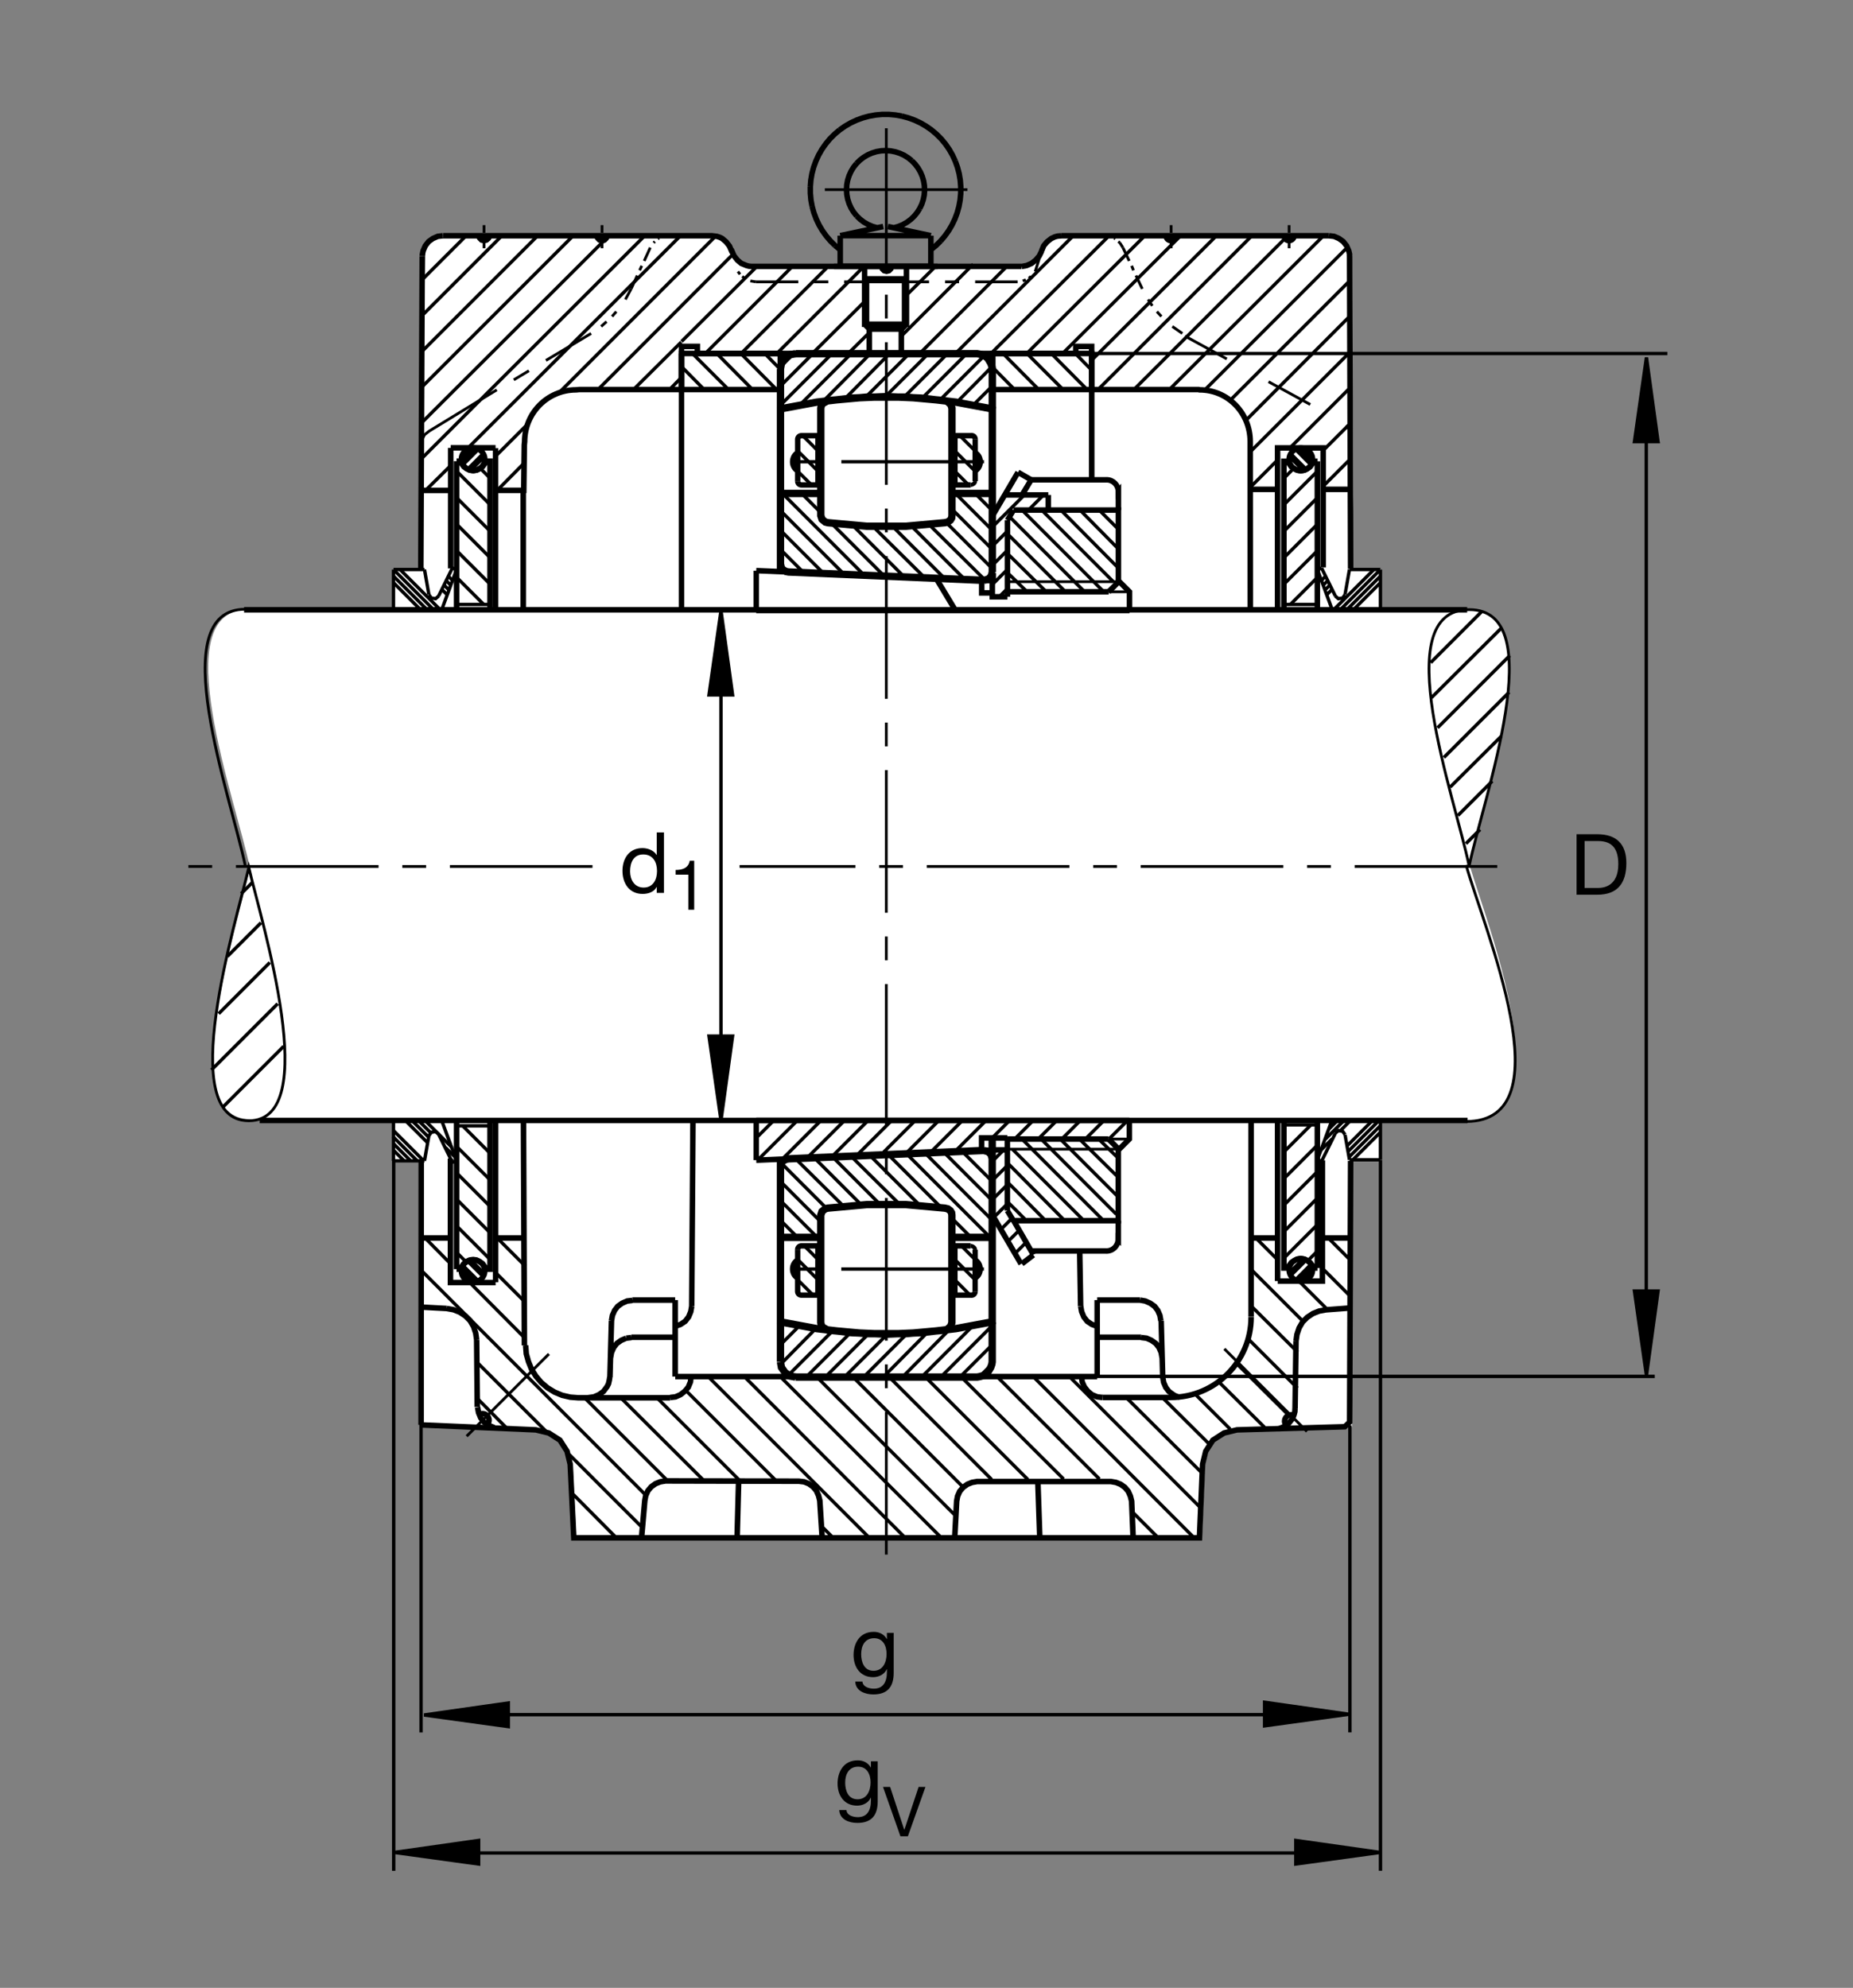 <?xml version="1.0" encoding="utf-8"?>
<!-- Generator: Adobe Illustrator 22.1.0, SVG Export Plug-In . SVG Version: 6.00 Build 0)  -->
<svg version="1.1" id="Ebene_1" xmlns="http://www.w3.org/2000/svg" xmlns:xlink="http://www.w3.org/1999/xlink" x="0px" y="0px"
	 viewBox="0 0 779.526 836.22" style="enable-background:new 0 0 779.526 836.22;" xml:space="preserve">
<rect x="0" y="0" width="779.526" height="836.22" fill="#808080" stroke="none"/>
<style type="text/css">
	.st0{fill:none;}
	.st1{fill:#FFFFFF;}
	.st2{fill-rule:evenodd;clip-rule:evenodd;stroke:#000000;stroke-width:1.165;stroke-miterlimit:10;}
	.st3{fill:none;stroke:#000000;stroke-width:1.165;stroke-miterlimit:10;}
	.st4{fill:none;stroke:#000000;stroke-width:2.329;stroke-miterlimit:10;}
	.st5{fill:none;stroke:#000000;stroke-width:1.165;stroke-miterlimit:10.433;}
	.st6{fill:none;stroke:#000000;stroke-width:2.33;stroke-miterlimit:10.433;}
	.st7{fill:none;stroke:#000000;stroke-width:1.165;stroke-miterlimit:10.433;stroke-dasharray:20,20;}
	.st8{fill:none;stroke:#000000;stroke-width:1.178;stroke-miterlimit:10;}
	.st9{fill:none;stroke:#000000;stroke-width:1.165;stroke-miterlimit:10.433;stroke-dasharray:60,10,10,10;}
	.st10{fill:none;stroke:#000000;stroke-width:2.356;stroke-miterlimit:10;}
	.st11{fill:none;stroke:#000000;stroke-width:2.33;stroke-miterlimit:3.864;}
	.st12{fill:none;stroke:#000000;stroke-width:1.417;stroke-miterlimit:3.864;}
	.st13{fill:none;stroke:#000000;stroke-width:1.165;stroke-miterlimit:10;stroke-dasharray:60,10,10,10;}
	.st14{fill:none;stroke:#000000;stroke-width:0;stroke-miterlimit:10;}
	.st15{stroke:#000000;stroke-width:1.417;stroke-miterlimit:3.864;}
	.st16{fill:none;stroke:#000000;stroke-width:3.107;stroke-miterlimit:10;}
	.st17{fill:none;stroke:#000000;stroke-width:1.417;stroke-miterlimit:10;}
	.st18{fill:none;stroke:#000000;stroke-width:2.268;stroke-miterlimit:3.864;}
	.st19{fill:none;stroke:#000000;stroke-width:1.417;stroke-miterlimit:3.864;stroke-dasharray:60,10,10,10;}
	.st20{fill:none;stroke:#000000;stroke-width:1.701;stroke-miterlimit:3.864;}
	.st21{fill:none;stroke:#000000;stroke-width:1.417;stroke-miterlimit:10.433;}
</style>
<polygon class="st0" points="0,0 779.526,0 779.526,836.22 0,836.22 0,0 "/>
<path class="st1" d="M104.233,256.46c-34.834,0-5.044,79.766,0.903,108.655c-5.481,25.544-31.945,105.681,0.157,105.681
	l-2.095,0.049l62.151,0.352v17.188h11.875l-0.313,31.875l0.313,79.063l49.231,2.344l5.451,1.318l4.702,3.008l3.008,4.702
	l1.316,5.449l1.504,30.947h131.604h131.599l1.318-30.947l1.319-5.449l3.008-4.702l4.698-3.008l5.459-1.318l47.363-1.411
	l-0.43-79.682v-32.719h12.5v-4.156l-0.215-12.5l36.612,0.342c41.279-0.342,8.066-83.276,1.142-107.012
	c5.948-28.889,34.737-107.822-0.107-107.822h-8.193l-29.083-0.352l-0.156-17.031h-12.5l0.869-30.969l-0.479-100.408v-0.869
	c-0.088-0.581-0.352-1.468-0.352-1.468l-0.888-2.041l-1.406-1.787l-1.787-1.277l-2.041-0.893l-2.227-0.254l-112.549,0.024
	l-1.572,0.132c-0.478,0.098-1.211,0.337-1.211,0.337l-1.416,0.654l-1.787,1.404l-1.407,1.66l-0.888,2.171l-0.498,1.108
	c-0.166,0.429-0.528,1.06-0.528,1.06l-1.396,1.658l-1.787,1.404l-2.051,0.894l-2.168,0.383h-56.785h-56.789l-0.064-0.003l-1.079-0.1
	c-0.405-0.093-1.025-0.281-1.025-0.281l-2.171-0.894l-1.657-1.404l-1.404-1.785l-0.893-2.041h-0.127l-0.894-2.044l-1.404-1.787
	l-1.66-1.404c0,0-0.591-0.332-0.993-0.493l-1.177-0.393l-2.168-0.262H187.378l-2.171,0.254l-2.041,0.893l-1.787,1.277l-1.404,1.787
	l-0.894,2.041c0,0-0.171,1.392-0.227,2.298l-1.579,98.291l-0.157,33.125h-11.25l-0.156,16.875
	C165.713,256.196,104.451,256.46,104.233,256.46L104.233,256.46z"/>
<polygon class="st2" points="568.052,183.762 567.407,180.678 568.052,183.762 "/>
<polygon class="st2" points="567.28,180.422 567.036,179.907 567.28,180.422 "/>
<polygon class="st2" points="566.861,179.455 566.469,178.818 566.861,179.455 "/>
<polygon class="st2" points="497.387,140.268 493.178,137.333 497.387,140.268 "/>
<line class="st3" x1="488.589" y1="133.122" x2="486.675" y2="131.081"/>
<polygon class="st2" points="484.751,128.654 482.973,125.976 484.751,128.654 "/>
<polygon class="st2" points="438.217,105.563 435.493,114.235 438.217,105.563 "/>
<line class="st3" x1="433.706" y1="116.276" x2="432.817" y2="117.043"/>
<polygon class="st2" points="431.538,117.68 430.268,118.19 431.538,117.68 "/>
<polygon class="st2" points="464.594,99.177 467.016,99.431 464.594,99.177 "/>
<polygon class="st2" points="468.676,100.2 469.184,100.451 468.676,100.2 "/>
<path class="st3" d="M470.464,101.601l0.634,0.51 M471.098,102.111l1.28,2.044"/>
<polygon class="st2" points="317.964,118.574 315.667,118.19 317.964,118.574 "/>
<line class="st3" x1="313.245" y1="117.043" x2="312.221" y2="116.276"/>
<polygon class="st2" points="311.331,115.383 310.437,114.235 311.331,115.383 "/>
<polygon class="st2" points="281.467,99.177 279.043,99.431 281.467,99.177 "/>
<polygon class="st2" points="277.258,100.2 276.746,100.451 277.258,100.2 "/>
<polygon class="st2" points="275.471,101.601 274.958,102.111 275.471,101.601 "/>
<polygon class="st2" points="265.515,121.508 263.093,125.976 265.515,121.508 "/>
<line class="st3" x1="259.262" y1="131.081" x2="257.476" y2="133.122"/>
<polygon class="st2" points="255.181,135.292 252.883,137.333 255.181,135.292 "/>
<path class="st3" d="M372.966,118.574H355.1 M348.464,118.574h-5.996 M335.83,118.574h-17.866 M273.557,104.155l-2.554,5.613
	 M269.983,111.812l-0.893,1.914 M268.069,115.893l-2.554,5.615 M253.264,104.409v-3.064 M253.264,100.07V99.05 M253.264,97.9v-3.191
	 M248.672,140.268l-19.016,11.357 M222.509,155.964l-6.379,3.828 M203.623,104.409v-3.064 M203.623,100.07V99.05 M203.623,97.9
	v-3.191 M372.966,118.574h17.866 M397.592,118.574h5.869 M410.229,118.574h17.862 M472.378,104.155l2.676,5.613 M476.079,111.812
	l0.762,1.914 M477.866,115.893l2.676,5.615 M492.671,104.409v-3.064 M492.671,100.07V99.05 M492.671,97.9v-3.191 M542.31,104.409
	v-3.064 M542.31,100.07V99.05 M542.31,97.9v-3.191"/>
<path class="st4" d="M286.699,148.691v15.186 M102.683,256.523h514.519 M208.474,205.352v-7.019 M459.233,163.876h-41.573v-15.186
	h41.573V163.876L459.233,163.876z M438.178,105.556l0.889-2.168l1.406-1.66l1.787-1.404l1.416-0.655c0,0,0.733-0.239,1.211-0.335
	l1.573-0.134 M559.068,99.177l2.168,0.254l2.041,0.894l1.787,1.277l1.406,1.787l0.898,2.041c0,0,0.254,0.886,0.352,1.467v0.872
	 M186.323,99.177l-2.168,0.254l-2.043,0.894l-1.785,1.277l-1.404,1.787l-0.894,2.041c0,0-0.361,1.384-0.415,2.29 M556.675,205.864
	h11.436 M255.652,99.177l-0.601,1.023l-0.764,0.764l-1.023,0.254l-1.02-0.254l-0.764-0.764c0,0-0.415-0.589-0.591-1.008
	 M206.035,99.177l-0.537,1.065l-0.852,0.722l-1.023,0.254l-1.021-0.254l-0.764-0.764c0,0-0.386-0.574-0.54-0.984 M429.78,112.094
	l2.148-0.41l2.041-0.893l1.788-1.407l1.397-1.658c0,0,0.361-0.63,0.537-1.06l0.527-1.072 M307.883,105.556v0.13 M537.514,205.864
	h-11.523 M537.456,255.896V188.41h19.18v50.281 M559.008,99.177H446.469 M438.178,105.556v0.13 M429.751,112.065h-56.784
	 M567.749,107.727l0.44,131.577 M208.474,256.303v-67.781 M189.597,239.099V188.41 M177.238,206.284h12.374 M208.474,188.378
	h-18.862"/>
<path class="st5" d="M103.178,256.281c-34.834,0-5.947,79.018,0,107.908 M618.052,256.442c-34.834,0-5.947,79.019,0,107.906
	 M618.052,256.442c34.834,0,5.947,79.019,0,107.906"/>
<path class="st4" d="M286.699,163.876h41.57v-15.186h-41.57V163.876L286.699,163.876z M177.619,107.819l-0.583,131.753"/>
<polyline class="st3" points="177.373,185.195 178.598,182.885 180.566,181.337 208.984,164.003 "/>
<line class="st4" x1="459.262" y1="202.082" x2="459.262" y2="163.833"/>
<line class="st6" x1="220.119" y1="206.196" x2="220.119" y2="256.508"/>
<path class="st4" d="M177.151,599.389l0.058-111.055 M189.497,487.368v52.138h18.997 M208.493,539.365V471.46 M220.219,471.772
	l0.393,94.165 M200.518,563.56l0.263,28.305 M281.931,587.998h-38.775 M256.587,579.331l0.656-23.765 M265.647,562.524h18.384
	 M290.991,549.526l0.525-78.379 M266.042,546.899h17.988 M284.031,546.899v32.173 M284.06,579.072h177.507 M461.567,579.072v-32.173
	 M557.818,550.991l10.371-0.786 M545.21,564.121l-0.4,28.306 M489.136,579.331l-0.654-23.765 M480.083,562.524h-18.516
	 M479.556,546.899h-17.988 M187.91,550.43l-10.495-0.567 M266.042,547.031l-2.234,0.263l-2.1,0.918l-1.838,1.314l-1.314,1.704
	l-0.921,2.104l-0.393,2.232 M256.531,579.233l-0.183,1.216l-0.369,1.651l-0.61,1.221l-1.541,2.051l-1.836,1.314l-2.102,0.922
	l-3.008,0.415 M281.931,587.866l2.232-0.259l2.099-0.922l1.839-1.441l1.445-1.709l0.921-2.232l0.261-2.232 M284.031,557.93
	l2.231-0.786l1.97-1.314l1.445-1.841l0.918-2.232l0.395-2.231 M265.647,562.656l-2.231,0.263 M263.416,562.919l-2.102,0.918
	l-1.839,1.314l-1.314,1.709l-0.918,2.099l-0.396,2.232 M207.871,600.532l-2.234-0.923l-1.967-1.314l-1.445-1.836l-0.918-2.231
	l-0.395-2.236 M200.518,563.56l-0.393-2.759l-0.921-2.758l-1.443-2.49l-1.97-1.973l-2.364-1.578l-2.627-1.049l-2.891-0.522
	 M454.995,579.072l0.263,2.232l0.918,2.1l1.445,1.841l1.709,1.441l2.236,0.922l2.227,0.259 M488.872,571.191l-0.391-2.232
	l-0.918-2.099l-1.318-1.709l-1.836-1.314l-2.1-0.918l-2.227-0.263 M488.354,555.566l-0.401-2.232l-0.918-2.104l-1.309-1.704
	l-1.845-1.314l-2.1-0.918l-2.207-0.396 M461.587,557.93l-2.226-0.786l-1.973-1.314l-1.445-1.841l-0.918-2.232l-0.391-2.231
	 M489.136,579.331l0.4,2.231l0.918,2.105l1.309,1.704l1.836,1.314c0,0,1.191,0.869,2.569,0.971 M537.857,601.094l2.227-0.918
	l1.973-1.313l1.445-1.841c0,0,0.254-0.415,0.41-0.684l0.459-1.181l0.352-1.328l0.078-1.411 M545.21,564.121l0.391-2.754l0.918-2.759
	l1.445-2.495l1.972-1.972l2.364-1.573l2.627-1.049l2.891-0.528 M243.318,587.998l-3.413-0.259l-3.415-0.791l-3.152-1.314
	l-3.02-1.836l-2.624-2.236l-2.234-2.622l-1.838-2.891l-1.314-3.281l-0.918-3.286l-0.263-3.545 M177.234,520.766h12.263
	 M208.493,520.766h11.726 M617.378,471.328H109.251"/>
<path class="st5" d="M616.753,471.772c42.588,0,7.266-81.663,0-107.944 M104.666,471.46c-31.372,0-5.357-83.638,0-106.523
	C110.022,387.822,136.037,471.46,104.666,471.46L104.666,471.46z"/>
<line class="st7" x1="498.54" y1="141.406" x2="565.307" y2="177.863"/>
<path class="st4" d="M370.925,112.065l0.257,1.021l0.764,0.767l1.021,0.254l1.022-0.254l0.764-0.767l0.254-1.021l-0.254,1.021
	l-0.764,0.767 M286.699,163.876h-43.103l-1.213,0.115c-12.029,0-21.677,9.751-21.677,21.779l-0.135,1.333l-0.229,19.18h-11.868
	 M286.699,256.523V145.712h6.667v2.979h159.197v-2.979h6.67v18.164h45.039l0.293,0.115c12.031,0,21.377,9.751,21.377,21.779
	l0.048,70.737 M372.966,112.065h-56.788l-0.063-0.005l-1.082-0.098c-0.402-0.092-1.026-0.278-1.026-0.278l-2.17-0.893l-1.658-1.407
	l-1.404-1.785l-0.893-2.044h-0.127l-0.894-2.041l-1.404-1.787l-1.658-1.404c0,0-0.593-0.33-0.993-0.491l-1.179-0.393l-2.165-0.264
	H186.419"/>
<path class="st6" d="M494.751,99.165c0,1.132-1.015,2.048-2.148,2.048c-1.133,0-2.051-0.916-2.051-2.048 M544.419,99.165
	c0,1.132-1.016,2.048-2.148,2.048s-2.051-0.916-2.051-2.048"/>
<line class="st8" x1="515.063" y1="567.407" x2="549.829" y2="602.177"/>
<path class="st6" d="M541.089,599.633c-0.381-0.479-0.684-1.084-0.684-1.738c0-1.539,1.25-2.784,2.784-2.784
	c0.381,0,0.752,0.078,1.084,0.215"/>
<line class="st8" x1="230.911" y1="569.57" x2="196.316" y2="604.165"/>
<path class="st6" d="M205.053,599.165c0.383-0.479,0.686-1.084,0.686-1.738c0-1.538-1.248-2.783-2.783-2.783
	c-0.383,0-0.747,0.078-1.079,0.214"/>
<line class="st9" x1="249.251" y1="364.484" x2="78.083" y2="364.484"/>
<path class="st4" d="M537.495,538.911h18.808V488.1 M454.604,549.526l-0.391-23.067 M556.303,520.766h11.885"/>
<line class="st6" x1="526.323" y1="553.95" x2="526.323" y2="471.303"/>
<path class="st4" d="M526.529,520.766h10.938 M537.466,471.382v67.5"/>
<path class="st10" d="M437.417,646.811l-0.811-23.603 M310.095,646.811l0.635-23.848 M401.655,646.391l0.791-14.902l0.391-2.071
	l0.899-2.07l1.425-1.68l1.816-1.293l1.934-0.776l2.207-0.391h56.143l2.207,0.391l1.934,0.776l1.816,1.293l1.416,1.68l0.909,2.07
	l0.517,2.071l0.616,15.112 M345.852,646.602l-0.979-15.362l-0.517-2.07l-0.906-2.065l-1.423-1.685l-1.811-1.294l-1.941-0.776
	l-2.2-0.259l-56.15-0.127l-2.198,0.386l-1.941,0.776l-1.811,1.294l-1.423,1.685l-0.905,2.065l-0.388,2.07l-1.351,15.362"/>
<path class="st11" d="M194.106,193.168c0-2.634,2.2-4.768,4.915-4.768s4.915,2.134,4.915,4.768c0,2.632-2.2,4.769-4.915,4.769
	S194.106,195.8,194.106,193.168L194.106,193.168z"/>
<line class="st9" x1="372.842" y1="653.959" x2="372.842" y2="51.145"/>
<path class="st4" d="M394.448,112.077h-43.604 M568.188,488.33l-0.42,109.902l-2.051,1.943l-45.332,1.314l-5.459,1.318l-4.697,3.008
	l-3.008,4.697l-1.318,5.454l-1.309,30.943H372.986H241.382l-1.504-30.943l-1.316-5.454l-3.008-4.697l-4.7-3.008l-5.451-1.318
	l-48.194-2.08 M463.794,587.871h28.203l0.566-0.034c18.643,0,33.76-15.112,33.76-33.76 M192.082,256.406v-62.403 M192.082,194.003
	h1.311 M193.474,194.003l1.648,2.303l1.223,0.788l1.191,0.622l1.543,0.244l1.457-0.217l1.192-0.596l1.294-0.842l1.646-2.303
	 M204.668,194.003h1.482v62.403"/>
<path class="st11" d="M194.106,534.638c0-2.632,2.2-4.766,4.915-4.766s4.915,2.133,4.915,4.766c0,2.636-2.2,4.771-4.915,4.771
	S194.106,537.275,194.106,534.638L194.106,534.638z"/>
<path class="st4" d="M192.082,471.479v62.402 M192.082,533.881h1.311 M193.474,533.881l1.648-2.305l1.223-0.786l1.191-0.621
	l1.543-0.244l1.457,0.215l1.192,0.596l1.294,0.84l1.646,2.305 M204.668,533.881h1.482v-62.402 M554.185,471.044v62.354
	 M554.272,533.398h-1.396 M552.788,533.398l-1.641-2.305l-1.221-0.786l-1.201-0.625l-1.543-0.244l-1.455,0.22l-1.191,0.596
	l-1.289,0.84l-1.651,2.305 M541.596,533.398h-1.484v-62.354"/>
<path class="st11" d="M542.329,534.233c0-2.631,2.198-4.766,4.912-4.766c2.715,0,4.922,2.134,4.922,4.766
	c0,2.637-2.207,4.766-4.922,4.766C544.526,538.999,542.329,536.87,542.329,534.233L542.329,534.233z"/>
<path class="st12" d="M565.844,477.319l-1.025-1.441l-1.787-0.273l-1.367,1.162 M580.727,487.875H567.7 M567.7,487.875
	l-1.856-10.488 M561.733,476.767l-5.762,11.724 M555.971,488.491l-1.777-0.616 M554.194,487.875l6.26-16.953 M580.727,487.852
	v-17.002 M580.708,470.932h-20.283 M180.423,477.749l1.027-1.436l1.783-0.278l1.369,1.167 M165.537,488.31h13.032 M178.569,488.31
	l1.853-10.488 M184.536,477.202l5.76,11.723 M190.296,488.925l1.782-0.615 M192.077,488.31l-6.267-16.958 M165.537,488.286v-17.002
	 M165.561,471.362h20.276"/>
<path class="st4" d="M554.185,256.406v-62.354 M554.272,194.052h-1.396 M552.788,194.052l-1.641,2.305l-1.221,0.789l-1.201,0.622
	l-1.543,0.244l-1.455-0.217l-1.191-0.593l-1.289-0.845l-1.651-2.305 M541.596,194.052h-1.484v62.354"/>
<path class="st11" d="M542.329,193.22c0-2.635,2.198-4.768,4.912-4.768c2.715,0,4.922,2.133,4.922,4.768
	c0,2.634-2.207,4.768-4.922,4.768C544.526,197.988,542.329,195.854,542.329,193.22L542.329,193.22z"/>
<path class="st12" d="M180.423,250.134l1.027,1.443l1.783,0.271l1.369-1.165 M165.537,239.575h13.032 M178.569,239.575l1.853,10.49
	 M184.536,250.683l5.76-11.724 M190.296,238.959l1.782,0.616 M192.077,239.575l-6.267,16.955 M165.537,239.602v17 M165.561,256.523
	h20.276 M565.844,250.134l-1.025,1.443l-1.787,0.271l-1.367-1.165 M580.727,239.575H567.7 M567.7,239.575l-1.856,10.49
	 M561.733,250.683l-5.762-11.724 M555.971,238.959l-1.777,0.616 M554.194,239.575l6.26,16.955 M580.727,239.602v17 M580.708,256.523
	h-20.283 M206.174,254.277h-14.038 M540.092,254.277h14.034 M206.174,473.608h-14.038 M540.092,473.178h14.034"/>
<line class="st13" x1="406.997" y1="79.768" x2="338.447" y2="79.768"/>
<path class="st3" d="M365.11,117.312v20.444 M379.951,117.312v20.444"/>
<path class="st4" d="M373.513,95.285l18.083,3.842 M391.596,99.128v5.938 M391.596,105.065v6.968 M391.596,112.034h-38.13
	 M353.467,112.034v-6.968 M353.467,105.065v-5.938 M353.467,99.128l18.096-3.842 M369.041,95.813l-1.951-0.542l-1.863-0.794
	l-1.76-1.011l-1.614-1.218l-1.45-1.407 M360.403,90.842l-1.277-1.57l-1.069-1.729l-0.837-1.835l-0.615-1.937l-0.367-1.979
	l-0.132-2.024 M356.106,79.768l0.117-1.993l0.366-1.965l0.601-1.893l0.822-1.819l1.04-1.716l1.233-1.555 M360.286,68.828
	l1.421-1.406l1.57-1.218l1.716-1.028l1.833-0.806l1.907-0.586l1.965-0.337l1.993-0.103l1.98,0.146l1.967,0.381l1.892,0.615
	l1.816,0.838l1.687,1.054l1.556,1.247 M383.589,67.626l1.394,1.436l1.201,1.584l1.013,1.731l0.789,1.834l0.561,1.907l0.322,1.965
	l0.088,1.992l-0.161,1.994l-0.395,1.953l-0.63,1.89l-0.869,1.807 M386.902,87.719l-1.069,1.685l-1.26,1.54l-1.452,1.377
	l-1.599,1.189l-1.731,0.996l-1.848,0.764l-1.921,0.542 M391.596,105.065l2.139-1.76l1.982-1.949 M395.717,101.357l1.788-2.111
	l1.611-2.258l1.406-2.393l1.191-2.507l0.967-2.595l0.732-2.668l0.498-2.73l0.254-2.771l0.01-2.771l-0.215-2.756l-0.469-2.744
	l-0.703-2.669l-0.937-2.61 M401.851,67.773l-1.162-2.522l-1.377-2.405l-1.582-2.275l-1.777-2.141l-1.963-1.965l-2.119-1.79
	l-2.268-1.582l-2.392-1.394l-2.522-1.172l-2.596-0.952l-2.683-0.72 M379.409,48.854l-2.727-0.483l-2.758-0.251h-2.786l-2.758,0.251
	l-2.727,0.483l-2.683,0.72l-2.595,0.952l-2.522,1.172l-2.393,1.394l-2.271,1.582 M353.188,54.675l-2.114,1.79l-1.965,1.965
	l-1.772,2.141l-1.585,2.275l-1.379,2.405l-1.157,2.522l-0.94,2.61l-0.704,2.669l-0.469,2.744l-0.22,2.756 M340.883,78.552
	l0.015,2.771l0.249,2.771l0.498,2.73 M341.646,86.824l0.735,2.668l0.966,2.595l1.186,2.507l1.409,2.393l1.613,2.258l1.79,2.111
	l1.98,1.949 M351.326,103.305l2.141,1.76 M353.467,99.128h38.13 M381.331,112.034v24.343h-17.6v-24.343 M363.731,117.312h17.6
	 M363.731,136.376l2.055,2.056"/>
<polyline class="st6" points="365.786,138.432 379.277,138.432 381.331,136.379 "/>
<polyline class="st14" points="373.513,95.285 372.531,95.183 371.548,95.285 "/>
<path class="st6" d="M365.701,138.491v10.154 M379.177,138.513v10.132"/>
<line class="st9" x1="629.878" y1="364.484" x2="311.126" y2="364.484"/>
<path class="st12" d="M607.417,318.642l27.432-27.432 M631.646,309.631l-21.573,21.445 M613.316,343.051l14.433-14.441
	 M622.622,348.962l-5.928,5.923 M601.841,278.759l21.533-21.533 M631.899,263.916l-29.727,29.592 M604.761,306.145l30.381-30.383
	 M116.814,422.227l-27.876,27.876 M119.331,440.151l-25.393,25.391 M95.674,402.294l14.124-14.124 M91.987,426.423l21.55-21.55
	 M101.462,375.935l4.746-4.747 M192.041,209.304l14.03,14.03 M192.041,220.451l14.03,14.028 M202.077,197.046l3.994,3.994
	 M192.041,231.599l14.057,14.055 M198.096,197.802l5.705-5.705 M188.533,242.326l1.667,1.667 M187.619,244.169l1.887,1.887
	 M186.704,246.01l2.051,2.051 M185.832,247.895l2.278,2.277 M168.423,239.719l16.773,16.772 M165.652,239.704l16.868,16.87
	 M165.557,242.368l14.123,14.121 M165.617,245.183l11.318,11.32 M192.041,242.819l11.438,11.436 M192.041,198.159l14.03,14.028
	 M203.244,190.844l-6.465,6.465 M194.78,195.522l6.521-6.523 M194.353,192.246l3.674-3.674 M199.986,188.505l-5.738,5.74
	 M206.106,507.436l-14.031-14.034 M196.069,530.839l-3.994-3.994 M206.106,496.289l-14.055-14.058 M198.096,530.083l5.705,5.708
	 M169.841,488.164l-4.272-4.273 M172.732,488.3l-7.136-7.138 M175.354,488.164l-10.073-10.074 M178.244,488.3l-12.852-12.852
	 M179.866,480.688l-9.292-9.292 M180.398,478.461l-7.151-7.148 M181.199,476.508l-5.11-5.112 M190.151,482.705l-11.321-11.323
	 M206.106,485.068l-11.438-11.441 M206.106,529.727l-14.031-14.029 M203.244,537.045l-6.465-6.469 M194.78,532.363l6.521,6.523
	 M194.353,535.639l3.674,3.677 M199.986,539.38l-5.738-5.737 M540.112,506.948l14.033-14.029 M540.112,518.095l14.033-14.028
	 M540.112,529.243l14.033-14.029 M550.151,530.356l3.994-3.994 M540.112,495.805l14.052-14.057 M542.768,536.806l6.543-6.533
	 M551.362,532.006l-6.641,6.636 M547.993,529.78l-5.713,5.703 M551.811,535.258l-3.672,3.672 M546.079,539.102l5.732-5.737
	 M540.112,484.58l11.328-11.328 M562.925,471.064l-3.975,3.979 M565.737,471.01l-8.223,8.223 M560.435,479.067l-4.58,4.58
	 M577.846,470.888l-11.172,11.172 M580.611,470.874l-13.545,13.555 M580.708,473.54l-13.174,13.174 M580.649,476.352l-11.318,11.323
	 M568.56,470.942l-4.776,4.775 M206.106,518.505l-14.031-14.028 M191.331,486.641l-3.938-3.941 M554.224,220.502L540.2,234.531
	 M554.224,209.355L540.2,223.386 M554.224,198.21L540.2,212.238 M544.185,197.097l-3.984,3.994 M554.224,231.65l-14.053,14.055
	 M542.768,190.645l6.543,6.535 M551.362,195.444l-6.641-6.635 M547.993,197.675l-5.713-5.708 M551.811,192.194l-3.672-3.674
	 M546.079,188.352l5.732,5.74 M554.224,242.871l-11.328,11.331 M557.729,242.326l-1.66,1.667 M558.647,244.169l-1.885,1.887
	 M559.566,246.01l-2.051,2.051 M560.435,247.895l-2.276,2.277 M577.846,239.719l-16.777,16.772 M580.611,239.704l-16.866,16.87
	 M580.708,242.368l-14.121,14.121 M580.649,245.183l-11.318,11.32 M308.393,106.916l-57.424,57.549 M235.173,165.21l65.796-65.801
	 M286.137,99.313l-88.916,88.791 M177.3,192.971l93.784-93.657 M256.028,99.313l-79.104,78.978 M177.031,163.257l63.943-63.943
	 M226.048,99.313l-49.041,49.038 M176.99,133.315l34.001-34.002 M195.935,99.313L177.1,118.149 M286.719,143.647l31.68-31.555
	 M333.327,112.092l-36.108,36.106 M311.826,148.645l36.556-36.553 M363.457,112.07l-36.731,36.733 M341.917,148.54l21.738-21.614
	 M394.126,111.516l-13,12.868 M379.251,141.313l30.139-30.134 M424.165,111.452l-37.219,37.222 M402.026,148.645l49.336-49.331
	 M466.421,99.313l-49.541,49.409 M431.987,148.671l49.482-49.358 M496.528,99.313l-49.541,49.409 M459.253,151.516l52.324-52.202
	 M526.508,99.313l-64.57,64.565 M477.066,163.813l64.502-64.499 M556.216,99.719l-64.024,63.896 M507.016,163.847l59.737-59.739
	 M567.691,118.227l-50.157,50.156 M524.253,176.718l43.281-43.408 M567.691,148.335l-41.875,41.875 M542.749,188.332l25.098-25.098
	 M568.003,178.132l-11.523,11.526 M568.237,192.924l-11.504,11.504 M266.56,163.803l20.036-19.91 M286.751,158.667l-4.851,4.978
	 M220.496,194.814l-11.206,11.331 M189.48,195.971l-10.386,10.258 M526.167,204.785l11.289-11.286 M437.143,164.045l-15.313-15.447
	 M432.154,148.823l15.224,15.222 M457.241,163.803l-14.854-14.98 M452.495,148.823l6.651,6.777 M208.416,191.962l13.569-13.566
	 M296.281,163.916l-9.663-9.793 M291.284,148.682l15.234,15.234 M316.508,163.803l-14.541-14.668 M311.684,148.745l15.008,15.134
	 M208.401,535.244l12.644,12.642 M221.071,532.695l-12.216-12.221 M220.115,562.182l-22.253-22.383 M295.984,622.7l-34.307-34.18
	 M245.821,587.885l35.205,35.205 M271.682,628.969l-94.556-94.682 M200.332,572.714l29.658,29.659 M239.466,611.85l30.527,30.527
	 M276.9,588.521l34.179,34.18 M326.367,622.763l-37.678-37.676 M298.012,579.189l67.74,67.74 M380.691,646.772l-68.089-68.217
	 M327.697,578.555l68.216,68.217 M402.066,637.7l-59.146-59.146 M358.145,578.555l47.7,47.7 M417.173,622.363l-43.807-43.808
	 M258.965,646.572l-18.506-18.633 M388.591,578.555l43.806,43.808 M447.436,622.177l-43.75-43.623 M418.911,578.555l43.613,43.623
	 M473.149,587.255l33.193,33.066 M509.272,608.032l-20.909-20.776 M526.128,533.803l22.216,22.212 M537.876,530.327l-9.551-9.546
	 M505.034,634.238l-55.683-55.683 M434.126,578.555l68.096,68.217 M513.266,581.841l18.721,18.589 M542.016,595.234l-21.563-21.431
	 M517.544,601.211l-15.03-15.024 M526.967,550l18.975,18.852 M545.796,583.925l-20.566-20.561 M558.404,550.859l-13.116-13.115
	 M556.284,533.516l11.963,11.963 M568.032,530.039l-9.082-9.087 M476.284,635.932l10.84,10.84 M189.153,531.216l-10.196-10.318
	 M213.117,600.722l-12.236-12.363 M350.586,646.982l-5.057-5.054 M321.76,148.745l6.397,6.523 M426.987,164.045l-9.249-9.382
	 M365.742,139.897l-8.858,8.729 M559.878,779.487H186.126"/>
<g>
	<g>
		<g>
			<path d="M369.233,757.783c0,5.986-2.743,9.05-8.551,9.05c-3.456,0-7.446-1.39-7.625-5.416h3.029
				c0.142,2.209,2.779,2.993,4.774,2.993c3.955,0,5.523-2.85,5.523-6.983v-1.211h-0.071c-0.998,2.245-3.42,3.349-5.736,3.349
				c-5.487,0-8.23-4.311-8.23-9.335c0-4.347,2.138-9.727,8.515-9.727c2.316,0,4.382,1.033,5.487,3.064h-0.036h0.071v-2.636h2.85
				V757.783z M366.24,749.766c0-3.242-1.425-6.592-5.238-6.592c-3.883,0-5.451,3.171-5.451,6.698c0,3.314,1.211,7.019,5.202,7.019
				S366.24,753.222,366.24,749.766z"/>
		</g>
	</g>
</g>
<g>
	<g>
		<g>
			<path d="M381.935,772.456h-3.139l-7.325-20.755h2.994l5.93,17.993h0.058l5.988-17.993h2.878L381.935,772.456z"/>
		</g>
	</g>
</g>
<path class="st12" d="M165.622,487.709v299.268 M580.747,488.022v298.926"/>
<polygon class="st15" points="545.117,784.125 580.552,779.248 545.117,774.204 545.117,784.125 "/>
<polygon class="st15" points="201.352,774.204 201.352,784.125 165.921,779.248 201.352,774.204 "/>
<line class="st12" x1="551.342" y1="721.293" x2="187.063" y2="721.293"/>
<g>
	<g>
		<g>
			<path d="M375.961,703.735c0,5.986-2.743,9.05-8.551,9.05c-3.456,0-7.446-1.39-7.625-5.416h3.029
				c0.142,2.209,2.779,2.993,4.774,2.993c3.955,0,5.523-2.85,5.523-6.983v-1.211h-0.071c-0.998,2.245-3.42,3.349-5.736,3.349
				c-5.487,0-8.23-4.311-8.23-9.335c0-4.347,2.138-9.727,8.515-9.727c2.316,0,4.382,1.033,5.487,3.064h-0.036h0.071v-2.637h2.85
				V703.735z M372.969,695.718c0-3.242-1.425-6.591-5.238-6.591c-3.883,0-5.451,3.171-5.451,6.698c0,3.313,1.211,7.019,5.202,7.019
				S372.969,699.174,372.969,695.718z"/>
		</g>
	</g>
</g>
<path class="st12" d="M177.133,599.272v129.512 M567.876,599.584v129.17"/>
<polygon class="st15" points="531.992,726 567.427,721.123 531.992,716.079 531.992,726 "/>
<polygon class="st15" points="213.852,716.391 213.852,726.313 178.421,721.435 213.852,716.391 "/>
<g>
	<g>
		<g>
			<path d="M279.322,375.608h-3.028v-2.494h-0.072c-0.998,2.031-3.349,2.922-5.879,2.922c-5.665,0-8.48-4.489-8.48-9.691
				c0-5.202,2.779-9.584,8.408-9.584c1.888,0,4.596,0.713,5.95,2.886h0.072v-9.477h3.028V375.608z M270.771,373.363
				c4.062,0,5.629-3.491,5.629-6.948c0-3.634-1.639-6.983-5.807-6.983c-4.133,0-5.523,3.527-5.523,7.126
				C265.07,370.014,266.852,373.363,270.771,373.363z"/>
		</g>
	</g>
</g>
<g>
	<g>
		<g>
			<path d="M292.04,382.7h-2.471v-14.766h-5.348v-1.977c2.82,0,5.378-0.756,5.93-3.866h1.89V382.7z"/>
		</g>
	</g>
</g>
<line class="st12" x1="303.303" y1="265.539" x2="303.303" y2="447.539"/>
<polygon class="st15" points="697.514,185.796 692.636,150.363 687.592,185.796 697.514,185.796 "/>
<polygon class="st15" points="687.592,543.095 697.514,543.095 692.636,578.53 687.592,543.095 "/>
<path class="st12" d="M692.553,168.96v389.375 M458.169,148.71h243.272 M454.878,578.994h241.25"/>
<g>
	<g>
		<g>
			<path d="M663.228,350.935h8.729c7.839,0,12.221,3.919,12.221,12.114c0,8.516-3.741,13.325-12.221,13.325h-8.729V350.935z
				 M666.613,373.524h5.63c2.316,0,8.551-0.641,8.551-10.012c0-6.057-2.245-9.727-8.48-9.727h-5.701V373.524z"/>
		</g>
	</g>
</g>
<polygon class="st15" points="308.184,292.327 303.311,256.895 298.264,292.327 308.184,292.327 "/>
<polygon class="st15" points="298.264,435.854 308.184,435.854 303.311,471.289 298.264,435.854 "/>
<path class="st3" d="M470.493,244.682h-46.68 M441.001,214.36l-0.215,0.215 M422.329,208.845l0.635-0.637"/>
<path class="st4" d="M475.161,256.804v-7.857l-4.668-4.665 M470.493,244.682v-30.107h-44.141 M426.352,214.575l-2.539,4.243
	 M423.813,218.818v30.129 M423.813,248.947v2.097 M423.813,251.052h-6.367v-33.933l10.82-18.459 M428.266,198.66l-10.82,18.459
	 M422.749,208.208h18.252 M441.001,208.208v6.367 M429.966,208.208l3.818-6.365 M417.446,244.282l-99.304-4.245 M318.142,240.065
	v16.731 M433.784,201.843l-5.518-3.184"/>
<line class="st5" x1="475.161" y1="248.947" x2="466.401" y2="248.947"/>
<path class="st16" d="M328.327,155.161l0.425-2.334l1.484-2.119l2.124-1.487l2.332-0.425 M400.473,207.573h16.973 M417.446,240.671
	l-0.43,1.7l-1.27,1.272l-1.845,0.491 M417.446,240.671v-33.098 M328.327,171.076v36.497 M345.302,207.573h-16.975v29.704
	 M328.327,237.277v3.184 M417.446,244.282v-3.186 M417.446,207.573v-36.497"/>
<line class="st4" x1="466.401" y1="248.945" x2="423.813" y2="248.945"/>
<line class="st6" x1="470.542" y1="244.785" x2="466.382" y2="248.952"/>
<path class="st4" d="M475.161,256.799H318.125 M393.96,243.527l7.998,13.272"/>
<polyline class="st16" points="328.327,237.277 328.753,238.974 329.477,239.748 330.652,240.405 331.721,240.617 413.736,244.133 
	"/>
<path class="st4" d="M433.784,201.843h31.495l0.253-0.012c2.715,0,4.922,2.204,4.922,4.921l0.039-0.048v7.871"/>
<path class="st16" d="M397.505,219.877l-16.343,1.485h-16.55l-16.338-1.485l-1.094-0.29l-1.362-1.128l-0.516-1.553v-45.193
	l0.279-1.355l0.784-0.769l1.909-1.059l16.338-1.487h16.55l16.343,1.487l1.181,0.442l1.348,1.27l0.439,1.472v45.193l-0.137,1.013
	l-0.547,0.893l-1.025,0.752L397.505,219.877L397.505,219.877z M328.327,155.161v15.915l0.75,0.786l14.529-2.695l14.641-1.699
	l14.641-0.637l14.641,0.637l14.644,1.699l14.463,2.708l0.81-0.799v-15.915l-0.156-0.977l-0.478-1.357l-1.28-2.119l-1.582-1.226
	l-1.884-0.518l-0.987-0.169h-76.386"/>
<polyline class="st6" points="412.983,243.942 412.983,249.416 417.309,249.416 "/>
<path class="st17" d="M417.436,231.123l-16.973-16.973 M398.022,219.772l19.414,19.415 M414.351,243.952l-23.64-23.428
	 M383.306,221.181l22.49,22.495 M397.456,243.4l-21.609-21.614 M367.199,221.416l21.831,21.616 M380.307,242.587l-21.758-21.76
	 M349.71,220.051l22.319,22.32 M345.293,215.634l-8.064-8.061 M329.167,207.573l34.282,34.282 M355.158,241.628l-26.84-26.843
	 M328.318,223.061l18.184,18.184 M338.117,240.925l-9.799-9.802 M401.948,207.573l15.488,15.488 M417.436,214.785l-7.217-7.212
	 M328.327,170.439l21.643-21.643 M341.909,148.796l-13.582,13.579 M328.327,154.313l5.306-5.305 M346.237,168.867l19.858-20.071
	 M374.16,148.796l-18.459,18.672 M364.4,166.831l18.034-18.035 M390.501,148.796l-17.825,17.823 M380.527,166.831l18.032-18.035
	 M406.626,148.796l-18.459,18.46 M395.591,168.105l18.457-18.459 M417.231,154.313l-14.424,14.639 M409.594,170.227l7.852-7.852
	 M358.034,148.796l-21.218,21.219 M417.446,170.439l-1.064,1.06 M470.483,222.636l-8.057-8.061 M454.361,214.575l16.123,16.335
	 M470.483,238.974l-24.19-24.399 M438.237,214.575l30.039,30.046 M464.341,248.952l-34.385-34.377 M430.883,208.271l-13.516,13.516
	 M423.803,224.546l24.434,24.429 M440.171,248.974l-16.367-16.152 M423.736,231.547l-6.368,6.368 M423.803,240.883l8.301,8.091
	 M423.736,247.673l-3.282,3.277 M417.368,245.976l6.368-6.365 M417.368,229.851l6.368-6.365 M424.654,217.331l31.64,31.643
	 M421.851,209.233l0.898-0.899"/>
<path class="st18" d="M344.094,203.903v-20.666 M410.249,202.368v-17.512 M401.733,203.903v-20.666"/>
<line class="st19" x1="413.95" y1="194.243" x2="331.223" y2="194.243"/>
<path class="st18" d="M335.464,190.502c-1.294,0.774-2.026,2.188-2.026,3.807c0,1.618,0.869,3.035,2.163,3.808 M400.512,203.989
	h7.823 M410.366,190.502c1.289,0.774,2.021,2.188,2.021,3.807c0,1.618-0.869,3.035-2.168,3.808 M345.318,203.989h-8.177
	c-0.882,0-1.563-0.706-1.563-1.587 M345.318,183.273h-8.177c-0.882,0-1.568,0.686-1.568,1.565v17.512"/>
<path class="st20" d="M408.306,203.979c0.879,0,1.924-0.713,1.924-1.592"/>
<path class="st18" d="M400.512,183.273h8.125l0.079-0.032c0.888,0,1.533,0.717,1.533,1.597"/>
<path class="st12" d="M407.514,204.047l-5.781-5.776 M410.2,198.205l-8.466-8.464 M410.2,189.675l-6.318-6.313 M341.421,204.047
	l-5.776-5.776 M344.109,198.205l-8.464-8.464 M344.109,189.675l-6.316-6.313"/>
<line class="st17" x1="432.661" y1="214.561" x2="439.018" y2="208.193"/>
<path class="st3" d="M470.444,483.413h-46.67 M440.952,513.725l-0.205-0.21"/>
<path class="st4" d="M475.102,471.293v7.857l-4.658,4.668 M470.444,483.413v30.103h-44.121 M426.323,513.516l-2.549-4.244
	 M423.774,509.272V479.15 M423.774,479.15v-0.464 M423.774,483.725h-6.367v27.246l10.82,18.452 M429.556,531.704l-12.149-20.732
	 M426.05,512.827l8.662,15.01 M417.407,483.818l-99.27,4.243 M318.137,488.032v-16.728 M434.712,527.93l-4.824,3.706"/>
<line class="st5" x1="475.102" y1="479.15" x2="466.342" y2="479.15"/>
<path class="st16" d="M328.321,572.91l0.422,2.329l1.484,2.124l2.121,1.484l2.334,0.425 M400.444,520.512h16.962 M417.407,487.421
	l-0.419-1.694l-1.28-1.274l-1.845-0.489 M417.407,487.421v33.091 M328.321,556.997v-36.485 M345.288,520.512h-16.967v-29.697
	 M328.321,490.815v-3.179 M417.407,478.686v8.31 M417.407,520.512v36.485"/>
<line class="st4" x1="466.342" y1="479.155" x2="423.774" y2="479.155"/>
<line class="st6" x1="470.493" y1="483.31" x2="466.323" y2="479.145"/>
<line class="st4" x1="475.102" y1="471.303" x2="318.117" y2="471.303"/>
<polyline class="st16" points="328.321,490.815 328.742,489.121 329.467,488.349 330.642,487.69 331.714,487.48 413.696,483.964 "/>
<path class="st4" d="M433.745,526.24h31.484l0.244,0.01c2.725,0,4.922-2.203,4.922-4.917l0.049,0.048v-7.866"/>
<path class="st16" d="M397.466,508.212l-16.329-1.484h-16.546l-16.335,1.484l-1.091,0.288l-1.365,1.128l-0.513,1.553v45.181
	l0.279,1.352l0.781,0.766l1.909,1.065l16.335,1.484h16.546l16.329-1.484l1.191-0.444l1.338-1.27l0.449-1.47v-45.181l-0.137-1.011
	l-0.547-0.894l-1.035-0.752L397.466,508.212L397.466,508.212z M328.321,572.91v-15.913l0.747-0.786l14.524,2.695l14.636,1.699
	l14.636,0.64l14.637-0.64l14.633-1.699l14.473-2.705l0.801,0.796v15.913l-0.156,0.977l-0.478,1.353l-1.27,2.124l-1.592,1.226
	l-1.875,0.513l-0.986,0.17h-76.367"/>
<polyline class="st6" points="412.944,484.155 412.944,478.681 423.784,478.681 "/>
<path class="st17" d="M328.308,496.967l16.971,16.973 M347.717,508.315l-18.969-18.964 M334.751,487.504l20.274,20.059
	 M362.429,506.909l-19.956-19.956 M350.532,486.953l19.351,19.35 M378.528,506.674l-20.488-20.279 M365.906,485.991l21.272,21.27
	 M396.011,508.042l-22.307-22.315 M400.425,512.456l8.066,8.056 M416.548,520.512l-35.435-35.434 M389.031,484.936l28.367,28.364
	 M417.397,505.029l-20.449-20.445 M404.682,484.257l12.715,12.71 M343.792,520.512l-15.484-15.483 M328.308,513.3l7.212,7.212
	 M417.407,557.636l-21.63,21.635 M403.833,579.272l13.574-13.574 M417.407,573.754l-5.302,5.303 M399.507,559.204l-19.856,20.068
	 M371.592,579.272l18.454-18.667 M381.35,561.245l-18.032,18.027 M355.258,579.272l17.818-17.817 M365.227,561.245l-18.03,18.027
	 M339.138,579.272l18.453-18.457 M350.166,559.97l-18.452,18.452 M328.53,573.754l14.424-14.633 M336.167,557.846l-7.846,7.852
	 M387.712,579.272l21.208-21.211 M328.321,557.636l1.057-1.06 M423.764,505.454l8.066,8.062 M439.887,513.516l-16.123-16.333
	 M423.764,489.121l24.18,24.395 M456.011,513.516l-30.039-30.039 M429.917,479.145l34.365,34.37 M418.13,512.045l5.566-5.556
	 M470.434,503.544l-24.424-24.419 M454.067,479.125l16.367,16.147 M417.329,496.728l6.367-6.362 M470.434,487.211l-8.301-8.086
	 M422.309,483.686l-4.98,4.98 M423.696,498.427l-6.367,6.363 M469.585,510.757l-31.631-31.631 M424.029,522.266l4.541-4.546
	 M425.678,512.553l-4.6,4.6 M427.066,527.241l4.55-4.546"/>
<path class="st18" d="M344.079,524.18v20.664 M410.219,525.717v17.505 M401.704,524.18v20.664"/>
<line class="st19" x1="413.911" y1="533.842" x2="331.211" y2="533.842"/>
<path class="st18" d="M335.454,537.578c-1.294-0.772-2.026-2.188-2.026-3.804c0-1.621,0.87-3.037,2.161-3.808 M400.473,524.096
	h7.832 M410.327,537.578c1.289-0.772,2.021-2.188,2.021-3.804c0-1.621-0.859-3.037-2.158-3.808 M345.302,524.096h-8.176
	c-0.879,0-1.56,0.703-1.56,1.587 M345.302,544.805h-8.176c-0.879,0-1.565-0.684-1.565-1.563v-17.51"/>
<path class="st20" d="M408.266,524.102c0.879,0,1.934,0.717,1.934,1.596"/>
<path class="st18" d="M400.473,544.805h8.125l0.088,0.029c0.879,0,1.523-0.713,1.523-1.591"/>
<path class="st12" d="M404.389,524.038l5.771,5.772 M401.704,529.877l8.457,8.462 M401.704,538.403l6.309,6.313 M338.321,524.038
	l5.773,5.772 M335.634,529.877l8.46,8.462 M335.634,538.403l6.311,6.313"/>
<path class="st21" d="M355.258,471.357l-15.803,15.806 M365.181,471.357l-15.413,15.415 M375.102,471.357l-14.944,14.947
	 M385.024,471.357l-14.397,14.4 M394.946,471.357l-13.896,13.896 M404.868,471.357l-13.584,13.584 M414.79,471.357l-13.144,13.15
	 M424.712,471.357l-7.334,7.334 M434.633,471.357l-7.792,7.798 M444.556,471.357l-7.803,7.798 M454.477,471.357l-7.646,7.642
	 M464.399,471.357l-7.724,7.725 M474.321,471.357l-7.724,7.72 M345.339,471.357l-16.321,16.323 M335.417,471.357l-16.636,16.636
	 M325.496,471.357l-7.417,7.417"/>
<g>
</g>
<g>
</g>
<g>
</g>
<g>
</g>
<g>
</g>
<g>
</g>
<g>
</g>
<g>
</g>
<g>
</g>
<g>
</g>
<g>
</g>
<g>
</g>
</svg>
